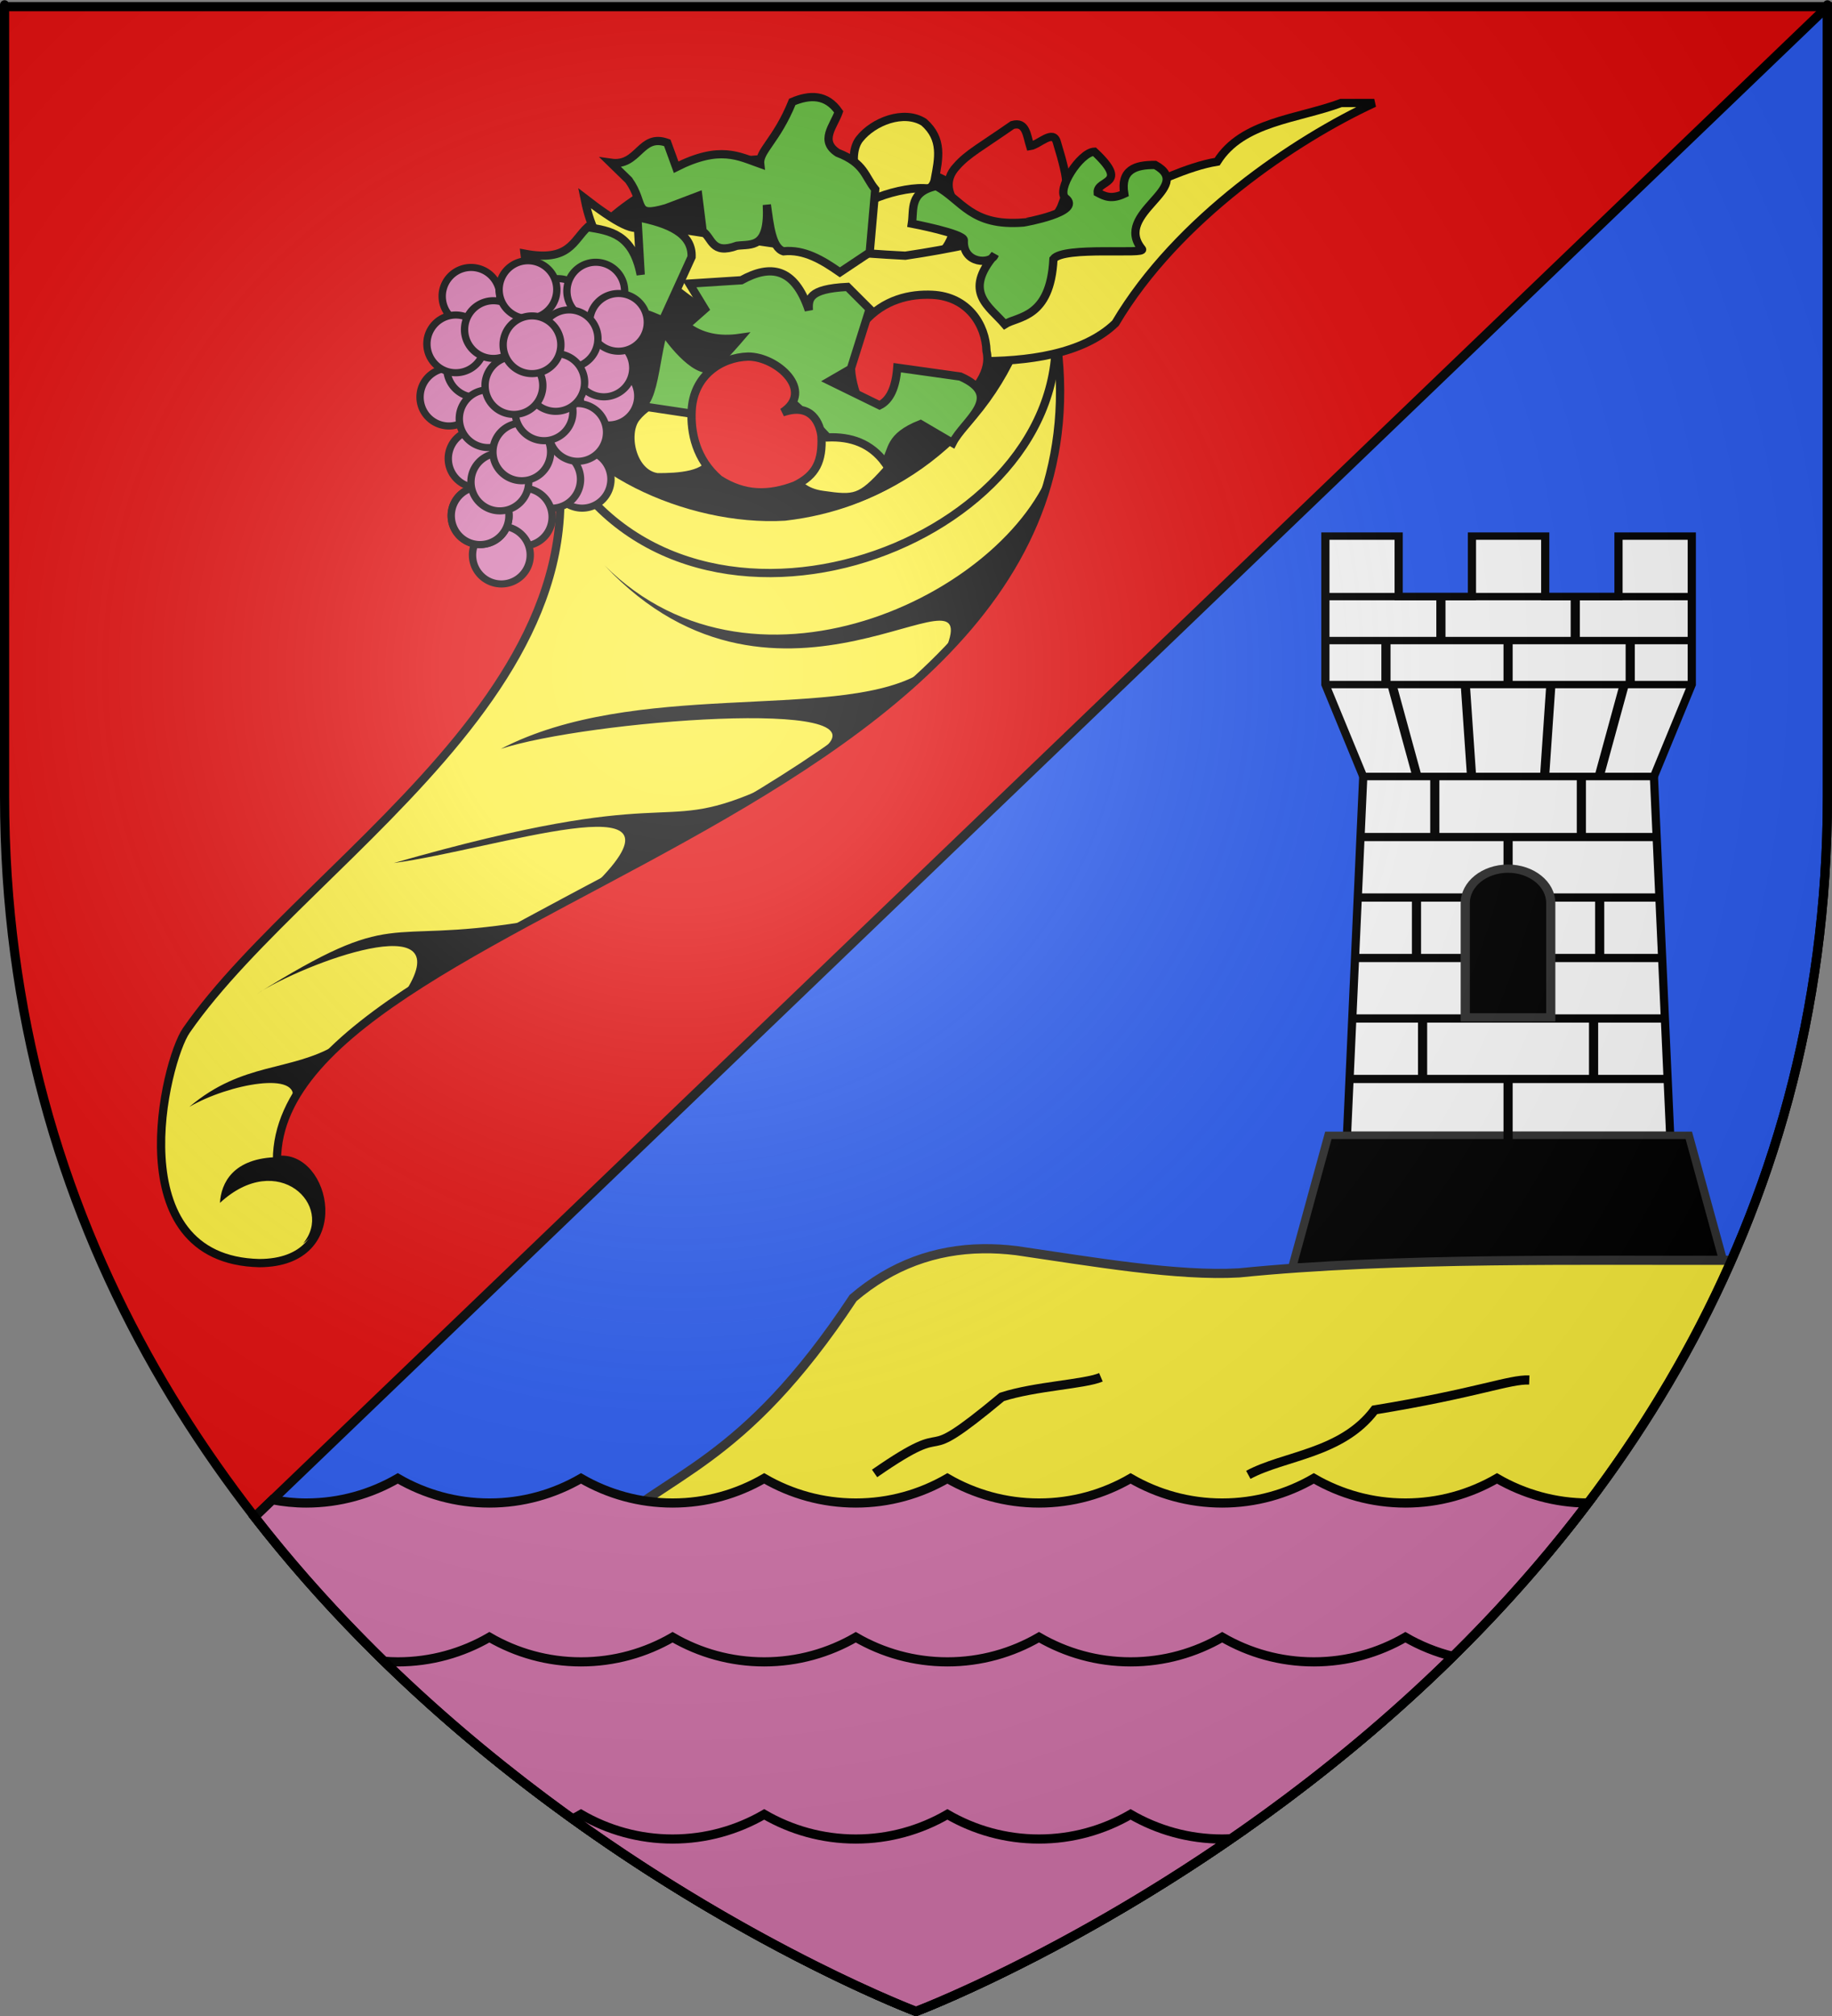 <?xml version="1.0" encoding="UTF-8" standalone="no"?>
<svg
   xmlns:dc="http://purl.org/dc/elements/1.1/"
   xmlns:cc="http://creativecommons.org/ns#"
   xmlns:rdf="http://www.w3.org/1999/02/22-rdf-syntax-ns#"
   xmlns:svg="http://www.w3.org/2000/svg"
   xmlns="http://www.w3.org/2000/svg"
   xmlns:xlink="http://www.w3.org/1999/xlink"
   xmlns:sodipodi="http://sodipodi.sourceforge.net/DTD/sodipodi-0.dtd"
   xmlns:inkscape="http://www.inkscape.org/namespaces/inkscape"
   height="660"
   width="600"
   version="1.0"
   id="svg2"
   sodipodi:version="0.32"
   inkscape:version="0.46"
   sodipodi:docname="blason_ville_fr_Le_Pradet_A(Var).svg"
   sodipodi:docbase="D:\Mes documents\Renaud-Notre Lapin"
   inkscape:export-filename="/Users/olivier/Desktop/Blason Rouge/Blason_Vide_3D.png"
   inkscape:export-xdpi="144"
   inkscape:export-ydpi="144"
   inkscape:output_extension="org.inkscape.output.svg.inkscape">
  <rect width="100%" height="100%" fill="#808080" stroke="none"/>
  <sodipodi:namedview
     inkscape:window-height="975"
     inkscape:window-width="1280"
     inkscape:pageshadow="2"
     inkscape:pageopacity="0.0"
     guidetolerance="10.0"
     gridtolerance="10.0"
     objecttolerance="10.0"
     borderopacity="1.0"
     bordercolor="#666666"
     pagecolor="#ffffff"
     id="base"
     showgrid="false"
     height="660px"
     inkscape:zoom="1.1590904"
     inkscape:cx="300.00013"
     inkscape:cy="330.00014"
     inkscape:window-x="-4"
     inkscape:window-y="-4"
     inkscape:current-layer="layer4"
     inkscape:object-nodes="true" />
  <desc
     id="desc4">Flag of Canton of Valais (Wallis)</desc>
  <defs
     id="defs6">
    <linearGradient
       id="linearGradient2893">
      <stop
         style="stop-color:white;stop-opacity:0.314;"
         offset="0"
         id="stop2895" />
      <stop
         id="stop2897"
         offset="0.19"
         style="stop-color:white;stop-opacity:0.251;" />
      <stop
         style="stop-color:#6b6b6b;stop-opacity:0.125;"
         offset="0.6"
         id="stop2901" />
      <stop
         style="stop-color:black;stop-opacity:0.125;"
         offset="1"
         id="stop2899" />
    </linearGradient>
    <radialGradient
       inkscape:collect="always"
       xlink:href="#linearGradient2893"
       id="radialGradient3163"
       gradientUnits="userSpaceOnUse"
       gradientTransform="matrix(1.353,0,0,1.349,-77.629,-85.747)"
       cx="221.445"
       cy="226.331"
       fx="221.445"
       fy="226.331"
       r="300" />
    <g
       id="f">
      <rect
         id="rect1964"
         style="fill:#28166f"
         y="-30"
         x="-50"
         height="60"
         width="100" />
      <g
         id="g1966"
         style="fill:#ffffff"
         transform="translate(0,-20)">
        <path
           id="path1968"
           d="M -1.212,27.818 C -1.212,22.175 -2.091,20.471 -4.542,13.98 C -5.709,10.888 -5.024,7.103 -2.858,3.601 C -2.082,2.346 -1.114,1.214 0,0 C 1.114,1.214 2.082,2.346 2.858,3.601 C 5.024,7.103 5.709,10.888 4.542,13.98 C 2.091,20.471 1.212,22.175 1.212,27.818 L -1.212,27.818 z" />
        <path
           id="rwi"
           d="M 2.922,27.672 C 2.922,21.721 5.239,17.829 8.501,16.66 C 9.949,16.141 11.808,16.387 13.519,18.107 C 15.638,20.236 16.255,26.1 10.036,27.228 C 10.694,26.272 10.655,24.147 9.322,23.441 C 8.331,22.916 7.209,23.188 6.646,23.564 C 5.822,24.116 4.917,25.67 4.967,27.672 L 2.922,27.672 z" />
        <path
           id="path1971"
           d="M 1.777,30.183 C 1.79,32.191 2.795,33.518 4.516,34.257 C 4.295,34.955 3.257,36.378 1.831,36.281 C 1.55,37.787 1.282,38.632 0,40 C -1.282,38.632 -1.55,37.787 -1.831,36.281 C -3.257,36.378 -4.295,34.955 -4.516,34.257 C -2.795,33.518 -1.79,32.191 -1.777,30.183 L 1.777,30.183 z" />
        <use
           xlink:href="#rwi"
           height="400"
           width="800"
           y="0"
           x="0"
           id="use1973"
           transform="scale(-1,1)" />
        <rect
           id="rect1975"
           y="27.331"
           x="-7.923"
           height="3.218"
           width="15.846" />
      </g>
    </g>
  </defs>
  <g
     inkscape:groupmode="layer"
     id="layer3"
     inkscape:label="Fond écu"
     style="display:inline">
    <path
       id="path2855"
       style="fill:#e20909;fill-opacity:1;fill-rule:evenodd;stroke:none;stroke-width:1px;stroke-linecap:butt;stroke-linejoin:miter;stroke-opacity:1"
       d="M 300,658.5 C 300,658.5 598.5,546.18 598.5,260.728 C 598.5,-24.723 598.5,2.176 598.5,2.176 L 1.5,2.176 L 1.5,260.728 C 1.5,546.18 300,658.5 300,658.5 z"
       sodipodi:nodetypes="cccccc" />
    <g
       id="g3714"
       transform="translate(212.95,-619.159)" />
    <g
       id="layer9"
       inkscape:label="Fond d'écu"
       transform="translate(212.95,-619.159)">
      <g
         transform="matrix(2,0,0,2,-732.892,-1853.188)"
         inkscape:label="Meubles"
         id="g2807" />
      <g
         transform="matrix(2,0,0,2,1696.976,-413.55)"
         inkscape:label="Meubles"
         id="g4626" />
      <g
         id="g5271"
         inkscape:label="Meubles"
         transform="matrix(2,0,0,2,-732.892,-453.188)" />
      <g
         id="g5273"
         inkscape:label="Reflet final"
         transform="matrix(2,0,0,2,-732.892,-453.188)" />
      <g
         id="g5275"
         inkscape:label="Contour final"
         transform="matrix(2,0,0,2,-732.892,-453.188)" />
    </g>
    <g
       id="layer6"
       inkscape:label="Reflet final"
       transform="translate(212.95,-619.159)" />
    <g
       id="layer5"
       inkscape:label="Contour final"
       transform="translate(212.95,-619.159)" />
    <path
       style="fill:#2b5df2;fill-opacity:1;fill-rule:evenodd;stroke:#000000;stroke-width:3;stroke-linecap:butt;stroke-linejoin:miter;stroke-opacity:1"
       d="M 598.5 2.188 L 83.406 496.625 C 171.776 610.242 300 658.5 300 658.5 C 300 658.5 598.5 546.17 598.5 260.719 C 598.5 -24.733 598.5 2.188 598.5 2.188 z "
       id="path7038" />
  </g>
  <g
     inkscape:groupmode="layer"
     id="layer4"
     inkscape:label="Meubles">
    <g
       id="g10829"
       transform="matrix(1,0,0,0.9,560,-8.287)">
      <path
         sodipodi:nodetypes="ccccccccccccccccccc"
         style="opacity:1;fill:#ffffff;fill-opacity:1;stroke:#000000;stroke-width:2.683;stroke-miterlimit:4;stroke-dasharray:none;stroke-opacity:1;display:inline"
         d="M -125.922,204.22 L -125.922,226.22 L -125.922,258.22 L -113.522,291.689 L -65.922,291.689 L -18.322,291.689 L -5.922,258.22 L -5.922,226.22 L -5.922,204.22 L -29.922,204.22 L -29.922,226.22 L -53.922,226.22 L -53.922,204.22 L -65.922,204.22 L -77.922,204.22 L -77.922,226.22 L -101.922,226.22 L -101.922,204.22 L -125.922,204.22 z"
         id="rect3005" />
      <path
         sodipodi:nodetypes="ccccccc"
         style="opacity:1;fill:#ffffff;fill-opacity:1;stroke:#000000;stroke-width:2.683;stroke-miterlimit:4;stroke-dasharray:none;stroke-opacity:1;display:inline"
         d="M -113.522,291.689 L -118.847,422.189 L -65.922,422.189 L -12.997,422.189 L -18.322,291.689 L -65.922,291.689 L -113.522,291.689 z"
         id="path3016" />
      <path
         sodipodi:nodetypes="ccccccc"
         style="opacity:1;fill:#000000;fill-opacity:1;stroke:#313131;stroke-width:2.683;stroke-miterlimit:4;stroke-dasharray:none;stroke-opacity:1;display:inline"
         d="M -124.947,422.189 L -136.747,470.033 L -65.922,470.033 L 4.903,470.033 L -6.897,422.189 L -65.922,422.189 L -124.947,422.189 z"
         id="path3018" />
      <path
         sodipodi:nodetypes="cc"
         style="opacity:1;fill:none;fill-opacity:1;stroke:#000000;stroke-width:2.683;stroke-miterlimit:4;stroke-dasharray:none;stroke-opacity:1;display:inline"
         d="M -125.922,258.22 L -5.922,258.22"
         id="path9280" />
      <path
         sodipodi:nodetypes="cc"
         id="path10777"
         d="M -114.019,313.689 L -17.99,313.689"
         style="opacity:1;fill:none;fill-opacity:1;stroke:#000000;stroke-width:3;stroke-linecap:round;stroke-linejoin:round;stroke-miterlimit:4;stroke-dasharray:none;stroke-opacity:1" />
      <path
         sodipodi:nodetypes="cs"
         style="opacity:1;fill:none;fill-opacity:1;stroke:#000000;stroke-width:3;stroke-linecap:round;stroke-linejoin:round;stroke-miterlimit:4;stroke-dasharray:none;stroke-opacity:1"
         d="M -114.683,335.689 L -17.16,335.689"
         id="path10779" />
      <path
         sodipodi:nodetypes="cc"
         id="path10781"
         d="M -115.844,357.689 L -15.999,357.689"
         style="opacity:1;fill:none;fill-opacity:1;stroke:#000000;stroke-width:3;stroke-linecap:round;stroke-linejoin:round;stroke-miterlimit:4;stroke-dasharray:none;stroke-opacity:1" />
      <path
         sodipodi:nodetypes="cs"
         style="opacity:1;fill:none;fill-opacity:1;stroke:#000000;stroke-width:3;stroke-linecap:round;stroke-linejoin:round;stroke-miterlimit:4;stroke-dasharray:none;stroke-opacity:1"
         d="M -116.673,379.689 L -15.502,379.689"
         id="path10783" />
      <path
         sodipodi:nodetypes="cc"
         id="path10785"
         d="M -117.337,401.689 L -14.838,401.689"
         style="opacity:1;fill:none;fill-opacity:1;stroke:#000000;stroke-width:3;stroke-linecap:round;stroke-linejoin:round;stroke-miterlimit:4;stroke-dasharray:none;stroke-opacity:1" />
      <path
         style="opacity:1;fill:none;fill-opacity:1;stroke:#000000;stroke-width:3;stroke-linecap:round;stroke-linejoin:round;stroke-miterlimit:4;stroke-dasharray:none;stroke-opacity:1"
         d="M -66.087,424.938 L -66.087,402.44"
         id="path10787"
         sodipodi:nodetypes="cc" />
      <path
         sodipodi:nodetypes="cc"
         id="path10789"
         d="M -94.087,400.938 L -94.087,380.44"
         style="opacity:1;fill:none;fill-opacity:1;stroke:#000000;stroke-width:3;stroke-linecap:round;stroke-linejoin:round;stroke-miterlimit:4;stroke-dasharray:none;stroke-opacity:1" />
      <path
         sodipodi:nodetypes="cc"
         id="path10791"
         d="M -38.087,400.938 L -38.087,380.44"
         style="opacity:1;fill:none;fill-opacity:1;stroke:#000000;stroke-width:3;stroke-linecap:round;stroke-linejoin:round;stroke-miterlimit:4;stroke-dasharray:none;stroke-opacity:1" />
      <path
         style="opacity:1;fill:none;fill-opacity:1;stroke:#000000;stroke-width:3;stroke-linecap:round;stroke-linejoin:round;stroke-miterlimit:4;stroke-dasharray:none;stroke-opacity:1"
         d="M -96.087,356.938 L -96.087,336.44"
         id="path10793"
         sodipodi:nodetypes="cc" />
      <path
         style="opacity:1;fill:none;fill-opacity:1;stroke:#000000;stroke-width:3;stroke-linecap:round;stroke-linejoin:round;stroke-miterlimit:4;stroke-dasharray:none;stroke-opacity:1"
         d="M -36.087,356.938 L -36.087,336.44"
         id="path10795"
         sodipodi:nodetypes="cc" />
      <path
         sodipodi:nodetypes="cc"
         id="path10797"
         d="M -66.087,336.938 L -66.087,314.44"
         style="opacity:1;fill:none;fill-opacity:1;stroke:#000000;stroke-width:3;stroke-linecap:round;stroke-linejoin:round;stroke-miterlimit:4;stroke-dasharray:none;stroke-opacity:1" />
      <path
         sodipodi:nodetypes="cc"
         id="path10799"
         d="M -90.087,312.938 L -90.087,292.44"
         style="opacity:1;fill:none;fill-opacity:1;stroke:#000000;stroke-width:3;stroke-linecap:round;stroke-linejoin:round;stroke-miterlimit:4;stroke-dasharray:none;stroke-opacity:1" />
      <path
         sodipodi:nodetypes="cc"
         id="path10801"
         d="M -42.087,312.938 L -42.087,292.44"
         style="opacity:1;fill:none;fill-opacity:1;stroke:#000000;stroke-width:3;stroke-linecap:round;stroke-linejoin:round;stroke-miterlimit:4;stroke-dasharray:none;stroke-opacity:1" />
      <path
         sodipodi:nodetypes="cccccc"
         id="path10775"
         d="M -66.11,325.188 C -73.838,325.188 -80.11,330.788 -80.11,337.688 L -80.11,379.281 L -52.11,379.281 L -52.11,337.688 C -52.11,330.788 -58.382,325.188 -66.11,325.188 z"
         style="opacity:1;fill:#000000;fill-opacity:1;stroke:#313131;stroke-width:3;stroke-miterlimit:4;stroke-dasharray:none;stroke-opacity:1;display:inline" />
      <path
         sodipodi:nodetypes="cc"
         id="path10807"
         d="M -78.087,290.938 L -80.087,258.44"
         style="opacity:1;fill:none;fill-opacity:1;stroke:#000000;stroke-width:3;stroke-linecap:round;stroke-linejoin:round;stroke-miterlimit:4;stroke-dasharray:none;stroke-opacity:1" />
      <path
         style="opacity:1;fill:none;fill-opacity:1;stroke:#000000;stroke-width:3;stroke-linecap:round;stroke-linejoin:round;stroke-miterlimit:4;stroke-dasharray:none;stroke-opacity:1"
         d="M -96.087,290.938 L -104.087,258.44"
         id="path10809"
         sodipodi:nodetypes="cc" />
      <path
         style="opacity:1;fill:none;fill-opacity:1;stroke:#000000;stroke-width:3;stroke-linecap:round;stroke-linejoin:round;stroke-miterlimit:4;stroke-dasharray:none;stroke-opacity:1"
         d="M -54.087,290.938 L -52.087,258.44"
         id="path10811"
         sodipodi:nodetypes="cc" />
      <path
         sodipodi:nodetypes="cc"
         id="path10813"
         d="M -36.087,290.938 L -28.087,258.44"
         style="opacity:1;fill:none;fill-opacity:1;stroke:#000000;stroke-width:3;stroke-linecap:round;stroke-linejoin:round;stroke-miterlimit:4;stroke-dasharray:none;stroke-opacity:1" />
      <path
         id="path10815"
         d="M -125.922,242.22 L -5.922,242.22"
         style="opacity:1;fill:none;fill-opacity:1;stroke:#000000;stroke-width:2.683;stroke-miterlimit:4;stroke-dasharray:none;stroke-opacity:1;display:inline"
         sodipodi:nodetypes="cc" />
      <path
         style="opacity:1;fill:none;fill-opacity:1;stroke:#000000;stroke-width:3;stroke-linecap:round;stroke-linejoin:round;stroke-miterlimit:4;stroke-dasharray:none;stroke-opacity:1"
         d="M -88.087,240.938 L -88.087,226.44"
         id="path10817"
         sodipodi:nodetypes="cc" />
      <path
         style="opacity:1;fill:none;fill-opacity:1;stroke:#000000;stroke-width:3;stroke-linecap:round;stroke-linejoin:round;stroke-miterlimit:4;stroke-dasharray:none;stroke-opacity:1"
         d="M -44.087,240.938 L -44.087,226.44"
         id="path10819"
         sodipodi:nodetypes="cc" />
      <path
         sodipodi:nodetypes="cc"
         id="path10821"
         d="M -66.087,256.938 L -66.087,242.44"
         style="opacity:1;fill:none;fill-opacity:1;stroke:#000000;stroke-width:3;stroke-linecap:round;stroke-linejoin:round;stroke-miterlimit:4;stroke-dasharray:none;stroke-opacity:1" />
      <path
         sodipodi:nodetypes="cc"
         style="opacity:1;fill:none;fill-opacity:1;stroke:#000000;stroke-width:2.683;stroke-miterlimit:4;stroke-dasharray:none;stroke-opacity:1;display:inline"
         d="M -125.922,226.22 L -5.922,226.22"
         id="path10823" />
      <path
         style="opacity:1;fill:none;fill-opacity:1;stroke:#000000;stroke-width:3;stroke-linecap:round;stroke-linejoin:round;stroke-miterlimit:4;stroke-dasharray:none;stroke-opacity:1"
         d="M -106.087,256.938 L -106.087,242.44"
         id="path10825"
         sodipodi:nodetypes="cc" />
      <path
         style="opacity:1;fill:none;fill-opacity:1;stroke:#000000;stroke-width:3;stroke-linecap:round;stroke-linejoin:round;stroke-miterlimit:4;stroke-dasharray:none;stroke-opacity:1"
         d="M -26.087,256.938 L -26.087,242.44"
         id="path10827"
         sodipodi:nodetypes="cc" />
    </g>
    <path
       style="display:inline;fill:#fcef3c;fill-opacity:1;fill-rule:evenodd;stroke:#313131;stroke-width:3;stroke-linecap:butt;stroke-linejoin:miter;stroke-opacity:1"
       d="M 321.938 408.812 C 306.379 409.02 292.126 414.082 279.406 424.938 C 242.786 480.326 218.321 481.957 195.812 503.406 L 505.25 510.625 C 529.075 482.442 550.665 449.86 567.062 412.594 C 521.805 412.739 456.503 411.551 405.844 416.719 C 385.663 417.899 357.911 413.081 332.906 409.438 C 329.181 408.981 325.528 408.765 321.938 408.812 z "
       id="path10864" />
    <path
       sodipodi:nodetypes="ccc"
       id="path8174"
       d="M 408.834,482.837 C 420.628,476.483 439.43,475.933 450.223,461.574 C 484.13,456.017 494.152,451.533 500.857,451.78"
       style="fill:none;fill-opacity:1;stroke:#000000;stroke-width:3;stroke-miterlimit:4;stroke-dasharray:none;stroke-opacity:1" />
    <path
       style="fill:#d576ad;fill-opacity:1;fill-rule:evenodd;stroke:#000000;stroke-width:3;stroke-linecap:butt;stroke-linejoin:miter;stroke-opacity:1;display:inline"
       d="M 130.281,484 C 121.451,489.116 111.214,492.062 100.281,492.062 C 96.501,492.062 92.83,491.675 89.25,491 L 83.406,496.625 C 171.776,610.242 300,658.5 300,658.5 C 300,658.5 431.653,608.96 520.094,492.062 C 509.235,492.029 499.059,489.083 490.281,484 C 481.452,489.113 471.211,492.062 460.281,492.062 C 449.352,492.062 439.11,489.113 430.281,484 C 421.451,489.116 411.214,492.062 400.281,492.062 C 389.348,492.062 379.112,489.116 370.281,484 C 361.452,489.113 351.211,492.062 340.281,492.062 C 329.352,492.062 319.11,489.113 310.281,484 C 301.451,489.116 291.214,492.062 280.281,492.062 C 269.352,492.062 259.11,489.113 250.281,484 C 241.451,489.116 231.214,492.062 220.281,492.062 C 209.348,492.062 199.112,489.116 190.281,484 C 181.451,489.116 171.214,492.062 160.281,492.062 C 149.348,492.062 139.112,489.116 130.281,484 z"
       id="path10867" />
    <path
       sodipodi:nodetypes="ccc"
       id="path8176"
       d="M 286.438,482.377 C 315.195,462.398 297.538,482.75 328.108,457.333 C 339.004,453.804 355.145,453.189 360.563,450.902"
       style="fill:none;fill-opacity:1;stroke:#000000;stroke-width:3;stroke-miterlimit:4;stroke-dasharray:none;stroke-opacity:1" />
    <g
       id="g7887"
       transform="matrix(0.9,0,0,0.9,25.142,6.065)">
      <g
         id="g5224"
         transform="translate(12,6)">
        <path
           sodipodi:nodetypes="cscccc"
           id="path2560"
           d="M 151.27,118.822 C 205.045,226.06 73.557,296.038 27.85,362.107 C 20.081,373.337 2.657,445.57 54.452,446.726 C 88.026,446.655 78.74,406.41 60.846,409.277 C 61.144,311.742 402.633,280.969 337.6,81.374 C 331.463,168.842 211.22,220.552 151.27,118.822 z"
           style="opacity:1;fill:#fcef3c;fill-opacity:1;stroke:#000000;stroke-width:3;stroke-miterlimit:4;stroke-dasharray:none;stroke-opacity:1" />
        <path
           sodipodi:nodetypes="cc"
           id="path3332"
           d="M 162.236,150.558 C 207.857,236.148 346.863,187.418 344.241,109.34"
           style="opacity:1;fill:none;fill-opacity:1;stroke:#000000;stroke-width:3;stroke-miterlimit:4;stroke-dasharray:none;stroke-opacity:1" />
        <path
           sodipodi:nodetypes="cccc"
           id="path3336"
           d="M 343.763,153.754 C 329.99,201.564 235.592,248.486 180.065,192.915 C 243.563,260.7 318.675,188.075 304.288,223.242 C 321.405,205.774 335.982,184.07 343.763,153.754 z"
           style="opacity:1;fill:#000000;fill-opacity:1;stroke:none;stroke-width:3;stroke-miterlimit:4;stroke-dasharray:none;stroke-opacity:1" />
        <path
           sodipodi:nodetypes="cccc"
           id="path3338"
           d="M 293.531,233 C 262.555,249.286 190.88,234.408 142.287,259.689 C 173.094,249.481 283.923,240.717 259.547,259.689 C 273.017,250.552 282.866,242.737 293.531,233 z"
           style="opacity:1;fill:#000000;fill-opacity:1;stroke:none;stroke-width:3;stroke-miterlimit:4;stroke-dasharray:none;stroke-opacity:1" />
        <path
           sodipodi:nodetypes="cccc"
           id="path3340"
           d="M 235.335,275.166 C 198.412,291.005 206.334,271.741 103.398,301.186 C 139.848,296.275 213.404,271.005 178.344,307.14 C 196.904,297.356 215.465,287.57 235.335,275.166 z"
           style="opacity:1;fill:#000000;fill-opacity:1;stroke:none;stroke-width:3;stroke-miterlimit:4;stroke-dasharray:none;stroke-opacity:1" />
        <path
           sodipodi:nodetypes="cccc"
           id="path3342"
           d="M 149.975,322.714 C 98.512,330.921 104.944,316.789 53.398,348.895 C 70.865,337.489 127.098,316.772 107.975,347.398 C 121.42,338.892 135.543,330.735 149.975,322.714 z"
           style="opacity:1;fill:#000000;fill-opacity:1;stroke:none;stroke-width:3;stroke-miterlimit:4;stroke-dasharray:none;stroke-opacity:1" />
        <path
           sodipodi:nodetypes="cccc"
           id="path3344"
           d="M 82.62,367.183 C 65.77,377.225 48.502,373.349 28.954,389.895 C 43.326,381.489 69.896,376.609 66.378,387.498 C 70.275,379.65 77.056,372.27 82.62,367.183 z"
           style="opacity:1;fill:#000000;fill-opacity:1;stroke:none;stroke-width:3;stroke-miterlimit:4;stroke-dasharray:none;stroke-opacity:1" />
        <path
           sodipodi:nodetypes="cccc"
           id="path3346"
           d="M 70.344,439.608 C 81.864,425.963 61.243,405.287 40.109,424.815 C 40.516,417.743 44.723,408.377 61.479,408.166 C 77.548,408.391 81.848,431.643 70.344,439.608 z"
           style="opacity:1;fill:#000000;fill-opacity:1;stroke:none;stroke-width:3;stroke-miterlimit:4;stroke-dasharray:none;stroke-opacity:1" />
      </g>
      <g
         id="g8179">
        <path
           sodipodi:nodetypes="ccccc"
           id="path3356"
           d="M 170.279,134.892 C 162.875,96.885 196.34,53.608 249.578,51.165 C 281.953,50.838 327.867,44.093 346.588,96.249 C 348.693,104.016 328.544,172.968 257.629,181.183 C 222.34,183.233 178.551,163.19 170.279,134.892 z"
           style="opacity:1;fill:#000000;fill-opacity:1;stroke:#000000;stroke-width:3;stroke-miterlimit:4;stroke-dasharray:none;stroke-opacity:1" />
        <path
           sodipodi:nodetypes="ccccc"
           id="path3364"
           d="M 308.265,37.706 C 300.911,33.089 289.862,37.512 284.918,43.744 C 280.299,49.365 283.193,64.138 292.566,65.481 C 299.913,65.495 311.444,64.994 312.29,58.235 C 313.633,51.057 315.273,43.841 308.265,37.706 z"
           style="opacity:1;fill:#fcef3c;fill-opacity:1;stroke:#000000;stroke-width:3;stroke-miterlimit:4;stroke-dasharray:none;stroke-opacity:1" />
        <path
           style="opacity:1;fill:#fcef3c;fill-opacity:1;stroke:#000000;stroke-width:3;stroke-miterlimit:4;stroke-dasharray:none;stroke-opacity:1"
           d="M 312.328,62.727 C 307.793,59.318 284.668,64.949 282.541,71.583 C 279.935,77.606 279.608,90.367 293.409,92.112 C 304.781,93.736 307.054,93.638 316.353,83.257 C 321.235,76.078 319.604,68.862 312.328,62.727 z"
           id="path3366"
           sodipodi:nodetypes="ccccc" />
        <path
           sodipodi:nodetypes="ccssccccccc"
           id="path3358"
           d="M 472.158,30.73 C 443.686,43.89 400.468,72.786 377.966,110.834 C 354.475,133.515 295.959,121.617 286.994,120.897 C 259.015,118.649 236.24,112.72 220.691,100.687 C 205.886,89.229 203.491,90.831 200.852,89.499 C 189.468,85.2 186.222,72.622 184.751,65.348 C 195.868,73.954 204.186,78.828 205.683,74.606 C 244.239,80.258 263.313,84.331 301.485,86.279 C 368.894,76.309 392.9,55.677 414.999,52.064 C 424.175,37.438 444.119,36.625 460.082,30.73 L 472.158,30.73 z"
           style="opacity:1;fill:#fcef3c;fill-opacity:1;stroke:#000000;stroke-width:3;stroke-miterlimit:4;stroke-dasharray:none;stroke-opacity:1" />
        <path
           sodipodi:nodetypes="ccccc"
           id="path3360"
           d="M 290.553,143.93 C 286.018,140.52 262.893,146.151 260.766,152.785 C 258.16,158.808 257.833,171.569 271.634,173.315 C 283.006,174.939 285.28,174.84 294.579,164.459 C 299.461,157.28 297.829,150.064 290.553,143.93 z"
           style="opacity:1;fill:#fcef3c;fill-opacity:1;stroke:#000000;stroke-width:3;stroke-miterlimit:4;stroke-dasharray:none;stroke-opacity:1" />
        <path
           style="opacity:1;fill:#fcef3c;fill-opacity:1;stroke:#000000;stroke-width:3;stroke-miterlimit:4;stroke-dasharray:none;stroke-opacity:1"
           d="M 226.979,139.087 C 219.625,134.47 208.576,138.893 203.632,145.125 C 199.013,150.745 201.907,165.518 211.28,166.861 C 218.627,166.875 230.158,166.374 231.004,159.616 C 232.347,152.437 233.987,145.221 226.979,139.087 z"
           id="path3362"
           sodipodi:nodetypes="ccccc" />
        <path
           style="opacity:1;fill:#e20909;fill-opacity:1;stroke:#000000;stroke-width:3;stroke-miterlimit:4;stroke-dasharray:none;stroke-opacity:1"
           d="M 302.075,147.741 C 293.037,148.148 287.923,145.806 284.159,138.046 C 280.568,128.516 280.534,119.749 286.383,110.565 C 293.682,102.107 303.377,100.102 311.34,100.501 C 324.249,101.111 330.786,111.322 331.064,121.03 C 334.522,135.415 308.94,150.17 302.075,147.741 z"
           id="path3370"
           sodipodi:nodetypes="cccccc" />
        <path
           sodipodi:nodetypes="cccccsc"
           id="path3372"
           d="M 320.197,53.757 C 324.181,49.191 329.259,46.577 340.46,38.747 C 345.454,37.32 345.715,42.518 346.915,46.402 C 350.167,45.924 355.37,40.083 356.671,45.051 C 361.347,60.383 360.734,62.144 358.172,68.617 C 354.224,76.871 343.661,80.579 333.856,77.772 C 327.903,76.068 310.37,64.154 320.197,53.757 z"
           style="opacity:1;fill:#e20909;fill-opacity:1;stroke:#000000;stroke-width:3;stroke-miterlimit:4;stroke-dasharray:none;stroke-opacity:1" />
        <path
           sodipodi:nodetypes="cccccccccccccscccsccccc"
           id="path3348"
           d="M 241.834,95.211 C 252.387,89.362 261.188,90.52 266.389,106.079 C 266.262,102.228 265.954,98.338 280.477,97.626 L 288.528,105.677 L 281.685,127.413 L 274.037,131.841 L 292.151,140.697 C 295.923,138.845 298.038,134.23 298.591,127.011 L 321.535,130.231 C 337.913,137.457 322.85,146.18 318.718,154.383 L 307.044,147.54 C 295.348,152.236 297.056,156.932 294.163,161.628 C 288.928,154.477 281.682,152.019 273.232,152.37 C 273.232,152.37 256.728,134.256 251.897,134.256 C 247.067,134.256 232.978,145.125 232.978,145.125 L 200.776,140.294 C 210.187,146.657 210.009,124.251 213.657,113.325 C 213.055,113.239 223.276,128.155 230.161,127.413 C 231.951,127.221 241.432,116.142 241.432,116.142 C 233.825,117.247 227.168,115.975 221.708,111.715 L 228.551,105.677 L 222.915,96.418 L 241.834,95.211 z"
           style="opacity:1;fill:#5ab532;fill-opacity:1;stroke:#000000;stroke-width:3;stroke-miterlimit:4;stroke-dasharray:none;stroke-opacity:1" />
        <path
           sodipodi:nodetypes="ccccccc"
           id="path3368"
           d="M 256.841,143.27 C 267.698,139.464 270.516,147.665 270.998,151.962 C 271.405,160.999 269.064,166.114 261.303,169.878 C 251.773,173.468 243.006,173.502 233.822,167.654 C 225.364,160.355 223.359,150.66 223.759,142.697 C 224.368,129.787 234.579,123.251 244.288,122.973 C 254.808,122.925 268.718,135.472 256.841,143.27 z"
           style="opacity:1;fill:#e20909;fill-opacity:1;stroke:#000000;stroke-width:3;stroke-miterlimit:4;stroke-dasharray:none;stroke-opacity:1" />
        <path
           sodipodi:nodetypes="cccccccscc"
           id="path3352"
           d="M 162.951,85.55 C 179.288,88.649 180.561,80.792 185.895,75.889 C 194.034,77.244 202.304,78.258 205.217,93.198 L 204.009,72.267 C 215.377,74.483 224.089,78.147 223.733,86.758 L 213.267,109.702 C 208.228,108.529 205.391,103.687 194.348,112.52 C 188.698,117.301 177.282,86.22 183.883,92.393 C 188.04,96.282 166.914,102.078 164.159,96.016 L 162.951,85.55 z"
           style="opacity:1;fill:#5ab532;fill-opacity:1;stroke:#000000;stroke-width:3;stroke-miterlimit:4;stroke-dasharray:none;stroke-opacity:1" />
        <path
           sodipodi:nodetypes="cscccscccscccc"
           id="path3350"
           d="M 392.444,53.272 C 407.355,61.473 376.815,70.72 387.613,83.864 C 389.383,86.018 359.162,82.674 355.411,87.487 C 354.342,109.201 342.391,108.215 337.7,111.236 C 332.064,104.606 322.382,99.643 334.077,85.877 C 332.86,89.526 322.3,89.407 322.806,80.644 C 322.945,78.233 303.887,74.606 303.887,74.606 C 304.707,69.333 302.827,63.161 312.743,60.92 C 322.238,66.121 325.433,75.732 344.543,74.203 C 344.567,74.226 366.338,70.406 359.839,65.348 C 356.232,62.54 365.05,48.651 370.305,48.441 C 383.479,60.759 371.144,58.39 371.512,63.335 C 373.966,64.619 376.379,65.964 381.173,63.737 C 379.784,55.103 385.085,53.159 392.444,53.272 z"
           style="opacity:1;fill:#5ab532;fill-opacity:1;stroke:#000000;stroke-width:3;stroke-miterlimit:4;stroke-dasharray:none;stroke-opacity:1" />
        <path
           sodipodi:nodetypes="cccccccccccccccccc"
           id="path3354"
           d="M 194.361,52.467 C 204.57,53.948 205.035,41.589 214.89,45.221 L 218.11,54.077 C 234.03,46.045 240.882,50.102 248.703,52.869 C 248.169,48.177 254.663,44.421 260.376,30.327 C 266.751,27.595 272.882,27.544 277.282,33.95 C 275.511,39.057 270.14,44.477 276.88,48.844 C 286.787,52.643 286.779,57.608 290.566,62.127 L 288.553,85.072 L 277.685,92.317 C 271.236,87.796 264.663,83.898 257.156,84.669 C 252.98,83.36 252.178,75.303 251.118,67.763 C 251.953,83.872 245.584,81.971 240.25,82.656 C 230.96,86.043 231.304,79.794 227.771,77.424 L 226.161,64.543 L 214.488,68.97 C 202.206,72.525 207.138,67.683 200.883,58.825 L 194.361,52.467 z"
           style="opacity:1;fill:#5ab532;fill-opacity:1;stroke:#000000;stroke-width:3;stroke-miterlimit:4;stroke-dasharray:none;stroke-opacity:1" />
        <g
           transform="matrix(0.985,0.174,-0.174,0.985,-655.219,98.934)"
           id="g5195">
          <path
             sodipodi:type="arc"
             style="fill:#d576ad;fill-opacity:1;fill-rule:evenodd;stroke:#000000;stroke-width:4.866;stroke-linecap:round;stroke-linejoin:round;stroke-miterlimit:4;stroke-dasharray:none;stroke-dashoffset:0;stroke-opacity:1"
             id="path8161"
             sodipodi:cx="789.83826"
             sodipodi:cy="580.80402"
             sodipodi:rx="19.091883"
             sodipodi:ry="19.79899"
             d="M 783.942,599.635 A 19.092,19.799 0 1 1 783.973,599.646"
             sodipodi:start="1.884771"
             sodipodi:end="8.1662395"
             sodipodi:open="true"
             transform="matrix(0.55,0,0,0.53,407.819,-417.705)" />
          <path
             sodipodi:type="arc"
             style="fill:#d576ad;fill-opacity:1;fill-rule:evenodd;stroke:#000000;stroke-width:4.866;stroke-linecap:round;stroke-linejoin:round;stroke-miterlimit:4;stroke-dasharray:none;stroke-dashoffset:0;stroke-opacity:1"
             id="path8163"
             sodipodi:cx="789.83826"
             sodipodi:cy="580.80402"
             sodipodi:rx="19.091883"
             sodipodi:ry="19.79899"
             d="M 783.942,599.635 A 19.092,19.799 0 1 1 783.973,599.646"
             sodipodi:start="1.884771"
             sodipodi:end="8.1662395"
             sodipodi:open="true"
             transform="matrix(0.55,0,0,0.53,404.251,-427.455)" />
          <path
             sodipodi:type="arc"
             style="fill:#d576ad;fill-opacity:1;fill-rule:evenodd;stroke:#000000;stroke-width:4.866;stroke-linecap:round;stroke-linejoin:round;stroke-miterlimit:4;stroke-dasharray:none;stroke-dashoffset:0;stroke-opacity:1"
             id="path8165"
             sodipodi:cx="789.83826"
             sodipodi:cy="580.80402"
             sodipodi:rx="19.091883"
             sodipodi:ry="19.79899"
             d="M 783.942,599.635 A 19.092,19.799 0 1 1 783.973,599.646"
             sodipodi:start="1.884771"
             sodipodi:end="8.1662395"
             sodipodi:open="true"
             transform="matrix(0.55,0,0,0.53,384.022,-446.206)" />
          <path
             sodipodi:type="arc"
             style="fill:#d576ad;fill-opacity:1;fill-rule:evenodd;stroke:#000000;stroke-width:4.866;stroke-linecap:round;stroke-linejoin:round;stroke-miterlimit:4;stroke-dasharray:none;stroke-dashoffset:0;stroke-opacity:1"
             id="path8167"
             sodipodi:cx="789.83826"
             sodipodi:cy="580.80402"
             sodipodi:rx="19.091883"
             sodipodi:ry="19.79899"
             d="M 783.942,599.635 A 19.092,19.799 0 1 1 783.973,599.646"
             sodipodi:start="1.884771"
             sodipodi:end="8.1662395"
             sodipodi:open="true"
             transform="matrix(0.55,0,0,0.53,352.122,-444.706)" />
          <path
             sodipodi:type="arc"
             style="fill:#d576ad;fill-opacity:1;fill-rule:evenodd;stroke:#000000;stroke-width:4.866;stroke-linecap:round;stroke-linejoin:round;stroke-miterlimit:4;stroke-dasharray:none;stroke-dashoffset:0;stroke-opacity:1"
             id="path8169"
             sodipodi:cx="789.83826"
             sodipodi:cy="580.80402"
             sodipodi:rx="19.091883"
             sodipodi:ry="19.79899"
             d="M 783.942,599.635 A 19.092,19.799 0 1 1 783.973,599.646"
             sodipodi:start="1.884771"
             sodipodi:end="8.1662395"
             sodipodi:open="true"
             transform="matrix(0.55,0,0,0.53,396.471,-454.457)" />
          <path
             sodipodi:type="arc"
             style="fill:#d576ad;fill-opacity:1;fill-rule:evenodd;stroke:#000000;stroke-width:4.866;stroke-linecap:round;stroke-linejoin:round;stroke-miterlimit:4;stroke-dasharray:none;stroke-dashoffset:0;stroke-opacity:1"
             id="path8171"
             sodipodi:cx="789.83826"
             sodipodi:cy="580.80402"
             sodipodi:rx="19.091883"
             sodipodi:ry="19.79899"
             d="M 783.942,599.635 A 19.092,19.799 0 1 1 783.973,599.646"
             sodipodi:start="1.884771"
             sodipodi:end="8.1662395"
             sodipodi:open="true"
             transform="matrix(0.55,0,0,0.53,406.585,-444.706)" />
          <path
             sodipodi:type="arc"
             style="fill:#d576ad;fill-opacity:1;fill-rule:evenodd;stroke:#000000;stroke-width:4.866;stroke-linecap:round;stroke-linejoin:round;stroke-miterlimit:4;stroke-dasharray:none;stroke-dashoffset:0;stroke-opacity:1"
             id="path8173"
             sodipodi:cx="789.83826"
             sodipodi:cy="580.80402"
             sodipodi:rx="19.091883"
             sodipodi:ry="19.79899"
             d="M 783.942,599.635 A 19.092,19.799 0 1 1 783.973,599.646"
             sodipodi:start="1.884771"
             sodipodi:end="8.1662395"
             sodipodi:open="true"
             transform="matrix(0.55,0,0,0.53,350.566,-407.204)" />
          <path
             sodipodi:type="arc"
             style="fill:#d576ad;fill-opacity:1;fill-rule:evenodd;stroke:#000000;stroke-width:4.866;stroke-linecap:round;stroke-linejoin:round;stroke-miterlimit:4;stroke-dasharray:none;stroke-dashoffset:0;stroke-opacity:1"
             id="path8175"
             sodipodi:cx="789.83826"
             sodipodi:cy="580.80402"
             sodipodi:rx="19.091883"
             sodipodi:ry="19.79899"
             d="M 783.942,599.635 A 19.092,19.799 0 1 1 783.973,599.646"
             sodipodi:start="1.884771"
             sodipodi:end="8.1662395"
             sodipodi:open="true"
             transform="matrix(0.55,0,0,0.53,358.347,-419.205)" />
          <path
             sodipodi:type="arc"
             style="fill:#d576ad;fill-opacity:1;fill-rule:evenodd;stroke:#000000;stroke-width:4.866;stroke-linecap:round;stroke-linejoin:round;stroke-miterlimit:4;stroke-dasharray:none;stroke-dashoffset:0;stroke-opacity:1"
             id="path8177"
             sodipodi:cx="789.83826"
             sodipodi:cy="580.80402"
             sodipodi:rx="19.091883"
             sodipodi:ry="19.79899"
             d="M 783.942,599.635 A 19.092,19.799 0 1 1 783.973,599.646"
             sodipodi:start="1.884771"
             sodipodi:end="8.1662395"
             sodipodi:open="true"
             transform="matrix(0.55,0,0,0.53,349.655,-426.705)" />
          <path
             sodipodi:type="arc"
             style="fill:#d576ad;fill-opacity:1;fill-rule:evenodd;stroke:#000000;stroke-width:4.866;stroke-linecap:round;stroke-linejoin:round;stroke-miterlimit:4;stroke-dasharray:none;stroke-dashoffset:0;stroke-opacity:1"
             id="path8181"
             sodipodi:cx="789.83826"
             sodipodi:cy="580.80402"
             sodipodi:rx="19.091883"
             sodipodi:ry="19.79899"
             d="M 783.942,599.635 A 19.092,19.799 0 1 1 783.973,599.646"
             sodipodi:start="1.884771"
             sodipodi:end="8.1662395"
             sodipodi:open="true"
             transform="matrix(0.55,0,0,0.53,389.924,-435.706)" />
          <path
             sodipodi:type="arc"
             style="fill:#d576ad;fill-opacity:1;fill-rule:evenodd;stroke:#000000;stroke-width:4.866;stroke-linecap:round;stroke-linejoin:round;stroke-miterlimit:4;stroke-dasharray:none;stroke-dashoffset:0;stroke-opacity:1"
             id="path8183"
             sodipodi:cx="789.83826"
             sodipodi:cy="580.80402"
             sodipodi:rx="19.091883"
             sodipodi:ry="19.79899"
             d="M 783.942,599.635 A 19.092,19.799 0 1 1 783.973,599.646"
             sodipodi:start="1.884771"
             sodipodi:end="8.1662395"
             sodipodi:open="true"
             transform="matrix(0.55,0,0,0.53,362.237,-434.206)" />
          <path
             sodipodi:type="arc"
             style="fill:#d576ad;fill-opacity:1;fill-rule:evenodd;stroke:#000000;stroke-width:4.866;stroke-linecap:round;stroke-linejoin:round;stroke-miterlimit:4;stroke-dasharray:none;stroke-dashoffset:0;stroke-opacity:1"
             id="path8185"
             sodipodi:cx="789.83826"
             sodipodi:cy="580.80402"
             sodipodi:rx="19.091883"
             sodipodi:ry="19.79899"
             d="M 783.942,599.635 A 19.092,19.799 0 1 1 783.973,599.646"
             sodipodi:start="1.884771"
             sodipodi:end="8.1662395"
             sodipodi:open="true"
             transform="matrix(0.55,0,0,0.53,372.084,-450.707)" />
          <path
             sodipodi:type="arc"
             style="fill:#d576ad;fill-opacity:1;fill-rule:evenodd;stroke:#000000;stroke-width:4.866;stroke-linecap:round;stroke-linejoin:round;stroke-miterlimit:4;stroke-dasharray:none;stroke-dashoffset:0;stroke-opacity:1"
             id="path8187"
             sodipodi:cx="789.83826"
             sodipodi:cy="580.80402"
             sodipodi:rx="19.091883"
             sodipodi:ry="19.79899"
             d="M 783.942,599.635 A 19.092,19.799 0 1 1 783.973,599.646"
             sodipodi:start="1.884771"
             sodipodi:end="8.1662395"
             sodipodi:open="true"
             transform="matrix(0.55,0,0,0.53,403.473,-386.203)" />
          <path
             sodipodi:type="arc"
             style="fill:#d576ad;fill-opacity:1;fill-rule:evenodd;stroke:#000000;stroke-width:4.866;stroke-linecap:round;stroke-linejoin:round;stroke-miterlimit:4;stroke-dasharray:none;stroke-dashoffset:0;stroke-opacity:1"
             id="path8189"
             sodipodi:cx="789.83826"
             sodipodi:cy="580.80402"
             sodipodi:rx="19.091883"
             sodipodi:ry="19.79899"
             d="M 783.942,599.635 A 19.092,19.799 0 1 1 783.973,599.646"
             sodipodi:start="1.884771"
             sodipodi:end="8.1662395"
             sodipodi:open="true"
             transform="matrix(0.55,0,0,0.53,392.58,-384.264)" />
          <path
             sodipodi:type="arc"
             style="fill:#d576ad;fill-opacity:1;fill-rule:evenodd;stroke:#000000;stroke-width:4.866;stroke-linecap:round;stroke-linejoin:round;stroke-miterlimit:4;stroke-dasharray:none;stroke-dashoffset:0;stroke-opacity:1"
             id="path8191"
             sodipodi:cx="789.83826"
             sodipodi:cy="580.80402"
             sodipodi:rx="19.091883"
             sodipodi:ry="19.79899"
             d="M 783.942,599.635 A 19.092,19.799 0 1 1 783.973,599.646"
             sodipodi:start="1.884771"
             sodipodi:end="8.1662395"
             sodipodi:open="true"
             transform="matrix(0.55,0,0,0.53,398.938,-402.704)" />
          <path
             sodipodi:type="arc"
             style="fill:#d576ad;fill-opacity:1;fill-rule:evenodd;stroke:#000000;stroke-width:4.866;stroke-linecap:round;stroke-linejoin:round;stroke-miterlimit:4;stroke-dasharray:none;stroke-dashoffset:0;stroke-opacity:1"
             id="path8193"
             sodipodi:cx="789.83826"
             sodipodi:cy="580.80402"
             sodipodi:rx="19.091883"
             sodipodi:ry="19.79899"
             d="M 783.942,599.635 A 19.092,19.799 0 1 1 783.973,599.646"
             sodipodi:start="1.884771"
             sodipodi:end="8.1662395"
             sodipodi:open="true"
             transform="matrix(0.55,0,0,0.53,364.571,-386.953)" />
          <path
             sodipodi:type="arc"
             style="fill:#d576ad;fill-opacity:1;fill-rule:evenodd;stroke:#000000;stroke-width:4.866;stroke-linecap:round;stroke-linejoin:round;stroke-miterlimit:4;stroke-dasharray:none;stroke-dashoffset:0;stroke-opacity:1"
             id="path8195"
             sodipodi:cx="789.83826"
             sodipodi:cy="580.80402"
             sodipodi:rx="19.091883"
             sodipodi:ry="19.79899"
             d="M 783.942,599.635 A 19.092,19.799 0 1 1 783.973,599.646"
             sodipodi:start="1.884771"
             sodipodi:end="8.1662395"
             sodipodi:open="true"
             transform="matrix(0.55,0,0,0.53,365.993,-401.954)" />
          <path
             sodipodi:type="arc"
             style="fill:#d576ad;fill-opacity:1;fill-rule:evenodd;stroke:#000000;stroke-width:4.866;stroke-linecap:round;stroke-linejoin:round;stroke-miterlimit:4;stroke-dasharray:none;stroke-dashoffset:0;stroke-opacity:1"
             id="path8197"
             sodipodi:cx="789.83826"
             sodipodi:cy="580.80402"
             sodipodi:rx="19.091883"
             sodipodi:ry="19.79899"
             d="M 783.942,599.635 A 19.092,19.799 0 1 1 783.973,599.646"
             sodipodi:start="1.884771"
             sodipodi:end="8.1662395"
             sodipodi:open="true"
             transform="matrix(0.55,0,0,0.53,384.8,-368.952)" />
          <path
             sodipodi:type="arc"
             style="fill:#d576ad;fill-opacity:1;fill-rule:evenodd;stroke:#000000;stroke-width:4.866;stroke-linecap:round;stroke-linejoin:round;stroke-miterlimit:4;stroke-dasharray:none;stroke-dashoffset:0;stroke-opacity:1"
             id="path8199"
             sodipodi:cx="789.83826"
             sodipodi:cy="580.80402"
             sodipodi:rx="19.091883"
             sodipodi:ry="19.79899"
             d="M 783.942,599.635 A 19.092,19.799 0 1 1 783.973,599.646"
             sodipodi:start="1.884771"
             sodipodi:end="8.1662395"
             sodipodi:open="true"
             transform="matrix(0.55,0,0,0.53,379.354,-353.951)" />
          <path
             sodipodi:type="arc"
             style="fill:#d576ad;fill-opacity:1;fill-rule:evenodd;stroke:#000000;stroke-width:4.866;stroke-linecap:round;stroke-linejoin:round;stroke-miterlimit:4;stroke-dasharray:none;stroke-dashoffset:0;stroke-opacity:1"
             id="path8201"
             sodipodi:cx="789.83826"
             sodipodi:cy="580.80402"
             sodipodi:rx="19.091883"
             sodipodi:ry="19.79899"
             d="M 783.942,599.635 A 19.092,19.799 0 1 1 783.973,599.646"
             sodipodi:start="1.884771"
             sodipodi:end="8.1662395"
             sodipodi:open="true"
             transform="matrix(0.55,0,0,0.53,369.239,-366.702)" />
          <path
             transform="matrix(0.55,0,0,0.53,369.239,-366.702)"
             sodipodi:open="true"
             sodipodi:end="8.1662395"
             sodipodi:start="1.884771"
             d="M 783.942,599.635 A 19.092,19.799 0 1 1 783.973,599.646"
             sodipodi:ry="19.79899"
             sodipodi:rx="19.091883"
             sodipodi:cy="580.80402"
             sodipodi:cx="789.83826"
             id="path8203"
             style="fill:#d576ad;fill-opacity:1;fill-rule:evenodd;stroke:#000000;stroke-width:4.866;stroke-linecap:round;stroke-linejoin:round;stroke-miterlimit:4;stroke-dasharray:none;stroke-dashoffset:0;stroke-opacity:1"
             sodipodi:type="arc" />
          <path
             sodipodi:type="arc"
             style="fill:#d576ad;fill-opacity:1;fill-rule:evenodd;stroke:#000000;stroke-width:4.866;stroke-linecap:round;stroke-linejoin:round;stroke-miterlimit:4;stroke-dasharray:none;stroke-dashoffset:0;stroke-opacity:1"
             id="path8205"
             sodipodi:cx="789.83826"
             sodipodi:cy="580.80402"
             sodipodi:rx="19.091883"
             sodipodi:ry="19.79899"
             d="M 783.942,599.635 A 19.092,19.799 0 1 1 783.973,599.646"
             sodipodi:start="1.884771"
             sodipodi:end="8.1662395"
             sodipodi:open="true"
             transform="matrix(0.55,0,0,0.53,374.174,-380.021)" />
          <path
             sodipodi:type="arc"
             style="fill:#d576ad;fill-opacity:1;fill-rule:evenodd;stroke:#000000;stroke-width:4.866;stroke-linecap:round;stroke-linejoin:round;stroke-miterlimit:4;stroke-dasharray:none;stroke-dashoffset:0;stroke-opacity:1"
             id="path8207"
             sodipodi:cx="789.83826"
             sodipodi:cy="580.80402"
             sodipodi:rx="19.091883"
             sodipodi:ry="19.79899"
             d="M 783.942,599.635 A 19.092,19.799 0 1 1 783.973,599.646"
             sodipodi:start="1.884771"
             sodipodi:end="8.1662395"
             sodipodi:open="true"
             transform="matrix(0.55,0,0,0.53,380.132,-392.204)" />
          <path
             sodipodi:type="arc"
             style="fill:#d576ad;fill-opacity:1;fill-rule:evenodd;stroke:#000000;stroke-width:4.866;stroke-linecap:round;stroke-linejoin:round;stroke-miterlimit:4;stroke-dasharray:none;stroke-dashoffset:0;stroke-opacity:1"
             id="path8209"
             sodipodi:cx="789.83826"
             sodipodi:cy="580.80402"
             sodipodi:rx="19.091883"
             sodipodi:ry="19.79899"
             d="M 783.942,599.635 A 19.092,19.799 0 1 1 783.973,599.646"
             sodipodi:start="1.884771"
             sodipodi:end="8.1662395"
             sodipodi:open="true"
             transform="matrix(0.55,0,0,0.53,385.578,-407.954)" />
          <path
             sodipodi:type="arc"
             style="fill:#d576ad;fill-opacity:1;fill-rule:evenodd;stroke:#000000;stroke-width:4.866;stroke-linecap:round;stroke-linejoin:round;stroke-miterlimit:4;stroke-dasharray:none;stroke-dashoffset:0;stroke-opacity:1"
             id="path8211"
             sodipodi:cx="789.83826"
             sodipodi:cy="580.80402"
             sodipodi:rx="19.091883"
             sodipodi:ry="19.79899"
             d="M 783.942,599.635 A 19.092,19.799 0 1 1 783.973,599.646"
             sodipodi:start="1.884771"
             sodipodi:end="8.1662395"
             sodipodi:open="true"
             transform="matrix(0.55,0,0,0.53,387.912,-419.205)" />
          <path
             sodipodi:type="arc"
             style="fill:#d576ad;fill-opacity:1;fill-rule:evenodd;stroke:#000000;stroke-width:4.866;stroke-linecap:round;stroke-linejoin:round;stroke-miterlimit:4;stroke-dasharray:none;stroke-dashoffset:0;stroke-opacity:1"
             id="path8213"
             sodipodi:cx="789.83826"
             sodipodi:cy="580.80402"
             sodipodi:rx="19.091883"
             sodipodi:ry="19.79899"
             d="M 783.942,599.635 A 19.092,19.799 0 1 1 783.973,599.646"
             sodipodi:start="1.884771"
             sodipodi:end="8.1662395"
             sodipodi:open="true"
             transform="matrix(0.55,0,0,0.53,373.129,-415.455)" />
          <path
             sodipodi:type="arc"
             style="fill:#d576ad;fill-opacity:1;fill-rule:evenodd;stroke:#000000;stroke-width:4.866;stroke-linecap:round;stroke-linejoin:round;stroke-miterlimit:4;stroke-dasharray:none;stroke-dashoffset:0;stroke-opacity:1"
             id="path8215"
             sodipodi:cx="789.83826"
             sodipodi:cy="580.80402"
             sodipodi:rx="19.091883"
             sodipodi:ry="19.79899"
             d="M 783.942,599.635 A 19.092,19.799 0 1 1 783.973,599.646"
             sodipodi:start="1.884771"
             sodipodi:end="8.1662395"
             sodipodi:open="true"
             transform="matrix(0.55,0,0,0.53,377.02,-431.206)" />
        </g>
      </g>
    </g>
    <path
       style="display:inline;fill:#d576ad;fill-opacity:1;fill-rule:evenodd;stroke:#000000;stroke-width:3;stroke-linecap:butt;stroke-linejoin:miter;stroke-opacity:1"
       d="M 160.281 536 C 151.451 541.116 141.214 544.062 130.281 544.062 C 128.765 544.062 127.269 543.986 125.781 543.875 C 207.72 623.765 300 658.5 300 658.5 C 300 658.5 393.503 623.308 475.844 542.281 C 470.32 540.907 465.086 538.782 460.281 536 C 451.452 541.113 441.211 544.062 430.281 544.062 C 419.352 544.063 409.11 541.113 400.281 536 C 391.451 541.116 381.214 544.062 370.281 544.062 C 359.348 544.063 349.112 541.116 340.281 536 C 331.452 541.113 321.211 544.062 310.281 544.062 C 299.352 544.063 289.11 541.113 280.281 536 C 271.451 541.116 261.214 544.062 250.281 544.062 C 239.352 544.063 229.11 541.113 220.281 536 C 211.451 541.116 201.214 544.062 190.281 544.062 C 179.348 544.063 169.112 541.116 160.281 536 z "
       id="path10870" />
    <path
       style="display:inline;fill:#d576ad;fill-opacity:1;fill-rule:evenodd;stroke:#000000;stroke-width:3;stroke-linecap:butt;stroke-linejoin:miter;stroke-opacity:1"
       d="M 190.281 594 C 189.388 594.518 188.484 594.996 187.562 595.469 C 248.089 638.949 300 658.5 300 658.5 C 300 658.5 346.738 640.904 403.219 601.969 C 402.248 602.016 401.263 602.062 400.281 602.062 C 389.348 602.063 379.112 599.116 370.281 594 C 361.452 599.113 351.211 602.062 340.281 602.062 C 329.352 602.063 319.11 599.113 310.281 594 C 301.451 599.116 291.214 602.062 280.281 602.062 C 269.352 602.063 259.11 599.113 250.281 594 C 241.451 599.116 231.214 602.062 220.281 602.062 C 209.348 602.063 199.112 599.116 190.281 594 z "
       id="path10873" />
  </g>
  <g
     inkscape:groupmode="layer"
     id="layer2"
     inkscape:label="Reflet final"
     sodipodi:insensitive="true">
    <path
       sodipodi:nodetypes="cccccc"
       d="M 300,658.5 C 300,658.5 598.5,546.18 598.5,260.728 C 598.5,-24.723 598.5,2.176 598.5,2.176 L 1.5,2.176 L 1.5,260.728 C 1.5,546.18 300,658.5 300,658.5 z "
       style="opacity:1;fill:url(#radialGradient3163);fill-opacity:1;fill-rule:evenodd;stroke:none;stroke-width:1px;stroke-linecap:butt;stroke-linejoin:miter;stroke-opacity:1"
       id="path2875"
       inkscape:export-xdpi="144"
       inkscape:export-ydpi="144" />
  </g>
  <g
     inkscape:groupmode="layer"
     id="layer1"
     inkscape:label="Contour final"
     sodipodi:insensitive="true">
    <path
       sodipodi:nodetypes="cccccc"
       d="M 300,658.5 C 300,658.5 1.5,546.18 1.5,260.728 C 1.5,-24.723 1.5,2.176 1.5,2.176 L 598.5,2.176 L 598.5,260.728 C 598.5,546.18 300,658.5 300,658.5 z "
       style="opacity:1;fill:none;fill-opacity:1;fill-rule:evenodd;stroke:#000000;stroke-width:3;stroke-linecap:butt;stroke-linejoin:miter;stroke-miterlimit:4;stroke-dasharray:none;stroke-opacity:1"
       id="path1411"
       inkscape:export-xdpi="144"
       inkscape:export-ydpi="144" />
  </g>
</svg>
